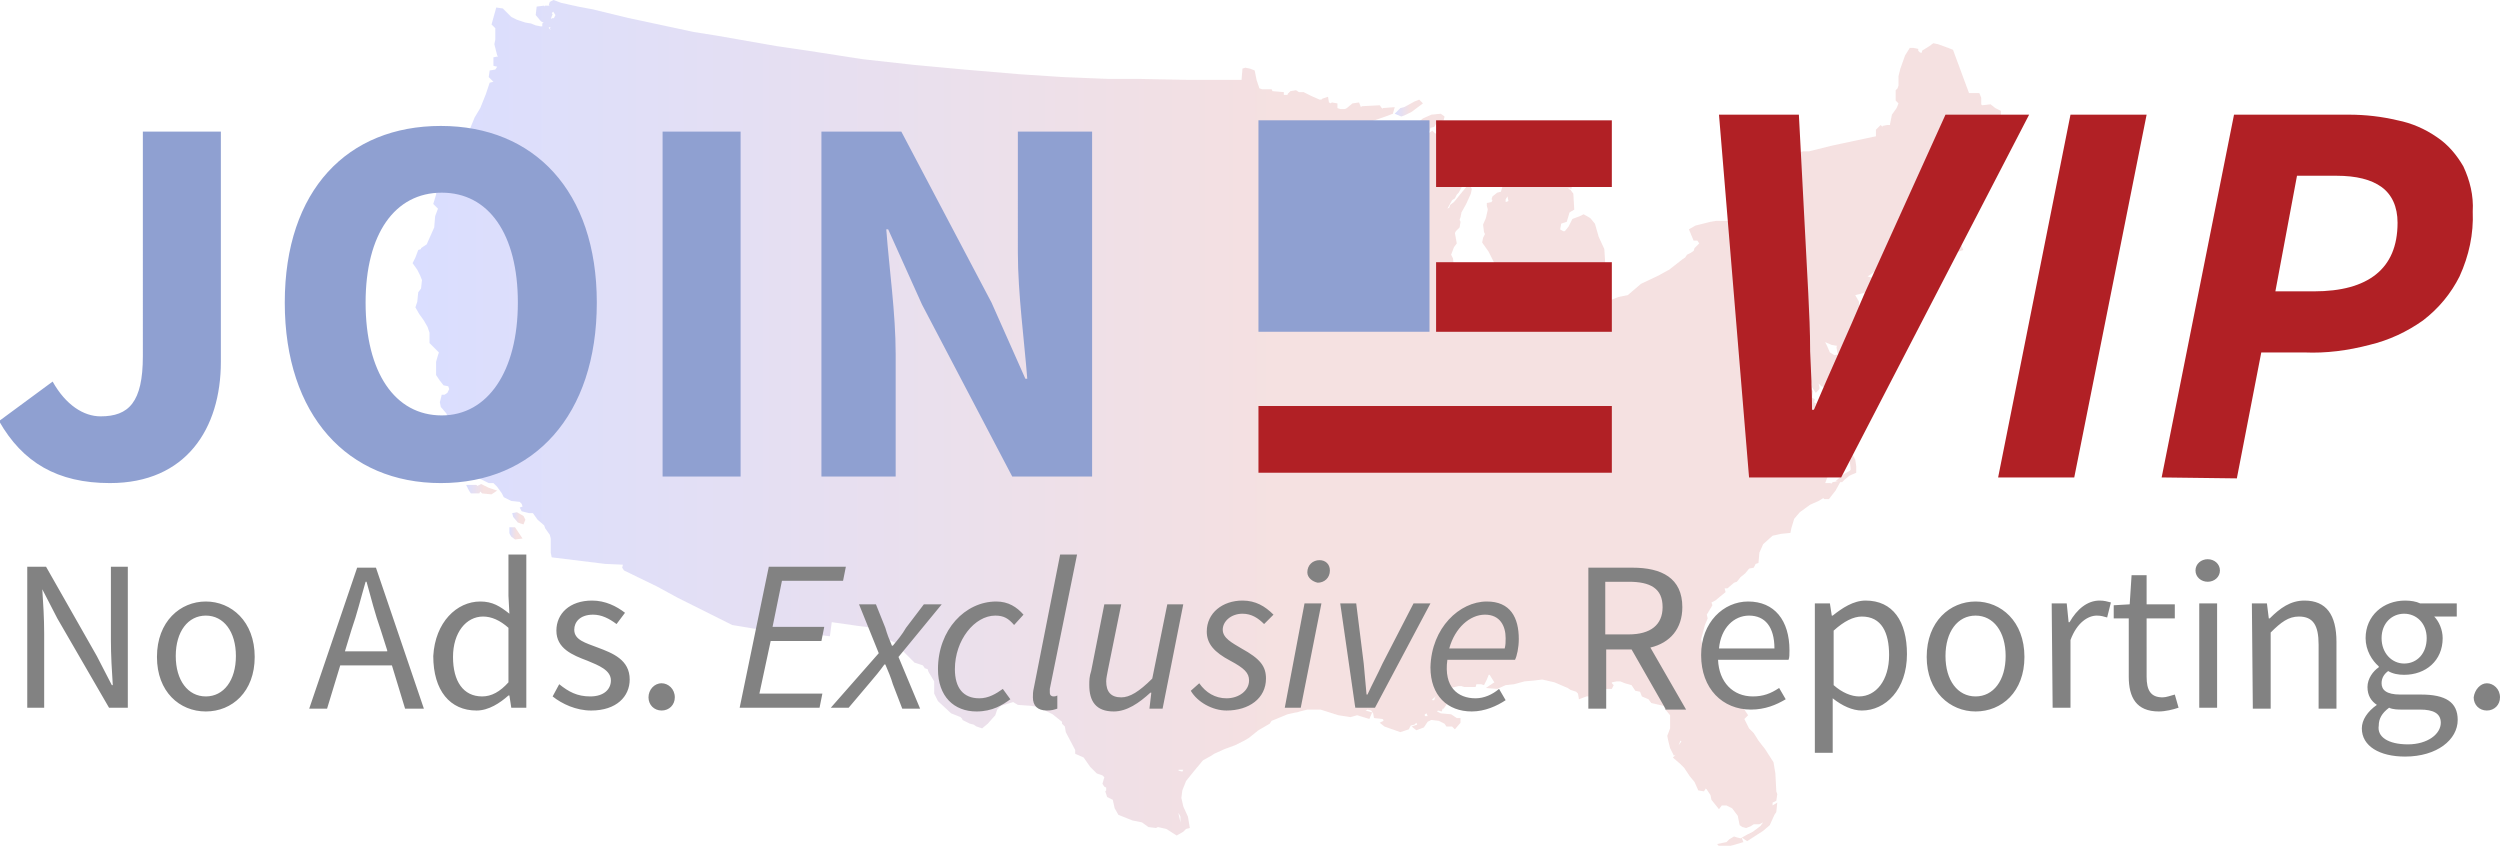 <svg xmlns="http://www.w3.org/2000/svg" viewBox="0 0 266 90"><g opacity=".15"><linearGradient id="a" gradientUnits="userSpaceOnUse" x1="54.189" y1="35.268" x2="55.486" y2="35.268" gradientTransform="matrix(1 0 0 -1 0 92)"><stop offset="0" stop-color="#0322ff"/><stop offset=".548" stop-color="#bc3333"/></linearGradient><path d="M54.2 56.1v.6s0 .1.2.4l.4.3.8-.1-.8-1.2h-.6z" fill="url(#a)"/><linearGradient id="b" gradientUnits="userSpaceOnUse" x1="49.649" y1="39.941" x2="52.948" y2="39.941" gradientTransform="matrix(1 0 0 -1 0 92)"><stop offset="0" stop-color="#0322ff"/><stop offset=".548" stop-color="#bc3333"/></linearGradient><path fill="url(#b)" d="M51.2 51.5l-.4.2-.1-.1h-1.1l.3.6.2.3h.9l.1-.2.2.2 1 .1.6-.4-.9-.3z"/><linearGradient id="c" gradientUnits="userSpaceOnUse" x1="54.503" y1="36.831" x2="55.919" y2="36.831" gradientTransform="matrix(1 0 0 -1 0 92)"><stop offset="0" stop-color="#0322ff"/><stop offset=".548" stop-color="#bc3333"/></linearGradient><path fill="url(#c)" d="M55 54.5l-.5.1.1.4.5.6.6.2.2-.5-.2-.4z"/><linearGradient id="d" gradientUnits="userSpaceOnUse" x1="43.924" y1="47" x2="212.802" y2="47" gradientTransform="matrix(1 0 0 -1 0 92)"><stop offset="0" stop-color="#0322ff"/><stop offset=".548" stop-color="#bc3333"/></linearGradient><path d="M212.3 11.5l-.5-.4-.9.1-.1-.1v-.7l-.2-.5h-1.1l-1.7-4.6-.5-.2-1.1-.4-.5-.1-.4.3-.8.5v.2h-.2l-.2-.2v-.2l-.5-.1h-.4l-.5.8-.5 1.4-.2.8v1l-.1.3-.2.2v1.1l.3.3-.2.5-.5.7-.2 1v.1h-.3l-.5.1v.1l-.2-.2-.5.5v.7l-4.7 1-1.6.4-.8.2h-.6l-1.1.2-.6.2-.5.3-.4.4-.5.6-.5.7-.3.4-.1.1-1.2.9.1.6.2.3.4.1h.2l-.2.3.1.3.3.3v.2l-.2.1h-.4l-.4.4-.3.5-.3.2-.9.1-.6.2-.3.2h-.1l-.4-.2h-1.3l-.6.1-1.6.4-.7.4.5 1.2h.4l.2.3-.1.1-.4.4-.1.3-.3.2-.4.2-.2.3-.3.2-1.4 1.1-.2.1-.9.5-1.9.9-.7.6-.7.6-.5.1-.5.1-1 .4h-.2l-.6-.5-1 .1-.9-.4V31l.3-.5.4-.3v-.8l.2-.1.3-.1v-.7l.1-.2.4.1.6-.3-.1-1.6-.6-1.3-.4-1.4-.5-.6-.7-.4-.4.2-.8.3-.4.8-.4.5h-.2c-.1-.1-.2-.1-.3-.2 0-.1.1-.4.1-.6l.6-.2.3-1 .5-.3-.1-1.7-.3-.4-.2-.1V20l.3.1.1-.6-.5-.4-.3-.5h-.6l-.8-.2-1.1-.6h-.7l-.1.1-.7-.4-.7.4-.6.4.1.8h.1-.3l-.4.4v.2l-.2-.2-.6.2-.2.7-.4.1-.5.4-.1.3.1.1-.1.2-.5.1v.3l.1.4-.2.9-.3.7.1.8.1.2-.2.4-.1.5.7 1 .5 1 .3.7-.3 1.6-.4.8-.1.4-.7.6-.5.3-.3.3-.2-.1-.7-.2-.4-1-.3-.3-.2-.3-.1-.9v-.6l-.3-.7-.1-.9-.2-.4.3-.8.3-.4-.2-1.1.1-.2.4-.4.1-.6-.1-.2.1-.3.1-.5.5-.9.5-1.1.1-.5-.2-.4-.4.2-1.3 1.6-.4.3-.1.3-.2.1.5-.9.3-.2.2-.4.1-.1.1-.1.6-1.1.2-.6.2-.5.1.1h.3l.7-.3.1.1.3.1.4-.3.2-.4.3-.1 1.4-.1.3-.4h.8l1 .2h.4l.6-.2h.4l.4-.1.6.1.2.1h1.1l.4-.3v-.1c0-.2-.1-.3-.2-.4 0 0-.2-.2-.2-.3l-.1-.1-1 .1-.1.3-.5-.4v-1.1l-.6-.2-.3.2-1.4.3-.4-.1v-.9l-.6-.1-.5.2-.8.3h-1.2l-.7.2-.8.6-.2.1h-.2l-.2.1h-.1l-.4-.3-.4.2h-.5l-.4-.3-.3-.5-.3-.2-.7-.2h-.4l-.3-.3-.7.5.4-.5.1-.3.4-.1.3-.5.7-.2.1-.4-.4-.3-1 .1-.9.4-.5.4-.2.2-.3.1-.4.5-.1.2-.7.3-.4.3-1.1.2-.2.2v.1l-.5.3-.5.1-.2.1-.1-.1-.1.2h-.1l-.1-.1-.6-.2h-.3l-.1.1.3-.4.4-.3-.7-.4-.5.2-.5.3-1.3.5-.5.1-.4-.1.4-.3h.3l.6-.1.4-.1.5-.7.4-.5.5-.4 2.6-.9.8-.3.2-.7-1.3.1v.1l-.3-.4-1.9.1-.1.1-.2-.5-.7.1-.6.5-.2.1h-.5l-.3-.1V11l-.6-.1-.1.1-.2-.1-.1-.6-.6.2-.1.1h-.2l-.9-.4-.8-.4h-.5l-.3-.2-.6.1-.3.3v.1h-.4v-.3l-1.2-.1-.1-.2h-1l-.3-.1-.3-.9-.2-1-.5-.2-.5-.1-.3.1-.1 1.2h-5.6l-5.1-.1H118l-4.9-.2-4.6-.3-5.9-.5-5.4-.5-5.4-.6-5.8-.9-3.4-.5-6.3-1.1-2.5-.4-2.8-.6-4.2-.9-3.7-.9-1.6-.3-1.8-.4-.8-.3-.4.2-.1.3.5.8.2.3-.2.4v-.1l-.3.1.2-.5-.1-.1.3-.3-.3-.5H58l-.1.1V.6l-.8.1-.1.9.5.6.1.1c.1 0 .1.1.3.1h.1l.2-.1H58l-.3.2v.3h-.2l-.5-.1-.5-.2-.6-.1-.9-.3-.6-.3-.4-.4-.5-.5-.7-.1-.5 1.8.4.4v1.2l-.1.5.3 1.2.1.1-.5.1V7l.4.1-.2.3-.6.1-.1.7.5.5-.4.1-.4 1.2-.6 1.5-.6 1-.9 2.2-1.2 2.1-1.5 2-.4.5-.1 1.4-.3 1 .5.5-.3.8-.1 1.2-.8 1.8-.6.4v.1l-.3.1-.3.8-.3.6.5.7.3.6.2.5-.1.9-.3.4-.1 1-.2.6.4.7.5.7.4.7.2.6v1.1l1 1-.1.3-.2.7v1.4l.4.6.4.5.5.1.1.3-.2.4-.3.2H47l-.2.8.1.5.6.7.6 1.6.2.5.9 1.3.1.5.3.1v.2l-.1.3L49 50l.6.6.8.1.8.3.8.4h.5l.4.4.5.7.2.4.8.4.9.1.2.2.1.3-.3.1.2.4.8.2h.4l.5.7.7.6.1.3.5.7.1.4v1.5l.1.5 5.7.7 2.3.1-.4-.1-.1.4.2.3 3.5 1.7 2.2 1.2 5.8 2.9 2.4.4 4.6.4 3.4.4.2-1.5 2.8.4 2.4.3.2.1.4.4.3.7.9.4.2.4 1.3 1.3.3.3.9.3.2.3.3.1.1.3.6 1v1.3l.4.8 1.4 1.3 1 .4.2.2v.1l.8.4.4.1.3.2.6.2.6-.5.8-.9.2-.6.4-.4 1.3-.4.5.3 1.4.1 1.2.2.3.2v.1l.8.4 1 .8v.2l.3.3.1.6 1 1.9v.4l.9.4.7 1 .7.7.6.2.2.2-.2.7.2.3.2.1v.3l-.1.1.2.6.6.3.2.9.4.7 1.5.6 1 .2.7.5.8.1.2-.1.9.2 1.1.7.7-.4.3-.3.4-.1-.2-1.2-.5-1.1-.2-.9.1-.8.4-1 .8-1 1-1.2.9-.5.3-.2 1.1-.5 1.1-.4 1-.5.5-.3 1-.8 1.2-.7.2-.3 1.7-.7.9-.2h.1l.3-.1.8-.2h1.4l1.9.6 1.3.2.7-.2 1.3.4.3-.7-.7-.2.2-.1.4.1.2.3.1.5.9.1.1.1v.1l-.4.2.5.4 1.7.6.9-.3.2-.4.4-.1.2-.2.1.2-.6.2.5.4.8-.3.4-.6.4-.2.8.1.6.3.2.3h.6l.3.3.6-.7v-.5h-.4l-.6-.4-1.1-.1-.4-.2.1-.1.4.1.1-.3h.1l.5-.7-.3-.4-.1-.6-.6.1-.4.4-.1.3h-.2v-.1l.5-.4.4-.2.4-.6.2.1 1.3-.3h.3l.3.1h1.2l.1-.3h.5l.3.1.3-.6.2-.5h.1l.5.8-.9.6 1.2.1.9-.4.9-.1 1.1-.3 1.1-.1.8-.1 1.3.3 1.4.6.3.2.6.2.2.2.1.6.8-.3h.7l.7-.3.7-.5h.6l.2-.4-.2-.2v-.1l.5-.1h.4l.5.2.7.2.4.6.5.1.2.5.7.3.3.4 1.3.3.2.4.5.6v1.4l-.3.8.1.5.2.8.4.8.2-.1-.3.3.8.7.4.4.6.9.5.6.4.9.6.1.2-.3.1.1.4.6.1.5.8 1 .3-.4h.5l.6.3.6.8.1.5.1.5.3.2.4.1.5-.2.3-.2h.6l.4-.2-.3.4-.8.6-.6.3-.7.4-.4-.1-.3-.1-.5.3-.3.3-1 .2.5.6.6-.3 1.7-.5-.2-.5.6.4 1.7-1.1.7-.6.5-1.1.2-.3.1-1-.5.3V85.4l.4-.2.1-.7-.1-.3-.1-1.9-.2-1.2-.9-1.4-.7-.9-.5-.8-.5-.5-.5-1 .1-.1.3-.3-.4-.6-.8-.6-.9-.8-1.6-2.4-.7-1.5-.4-1.1-.2-1.1.4-1.5.3-.7-.1-.4.6-1-.1-.3.4-.2 1.1-.9-.1-.4h.3l.7-.6.3-.1.4-.5.5-.4.4-.5.5-.1.2-.4.3-.1.1-1.1.4-.9 1-.9.9-.2 1-.1.1-.5.3-1 .6-.7 1.1-.8.9-.4.5-.3.1.1h.5l.7-.9.5-.9h.2l.3-.3.5-.4.7-.3v-.7l-.1-.7-.6-1.1-.2.1v-.1l-.5-.4-.6-1-.3-.7-.1-.1-.1-.1-.8-1.1-.8.2h.1l-.1-.6-.3-.3v-.2l-.3-.1h.3l.1-.5-.2-.1.1-.3-.3-.2.1-.7-.3-.3-.6-.1-.1-.1h.1l.3-.6-.3-.4.3.3h.3l.2.5v.3l.4.6.2-.2c.2-.2.2-.3.2-.3s0-.1-.1-.5l.3.3.3.1v.1l-.1.5-.3.7-.1.9.4 1.1.7-.5.4-.9-.1-.6.1-.6.5-.6.1-.6.3-.6.1-.8v-.2h-.1l-.5-1.4-.3.1-.5-.3-.3-.7-.2-.4.7.3.6.1-.1.1.1.7h.5l.5-.5.1-.8.5-.6.6-1 .2-1-.1-.2v-1.4l-.4-.7.8-.2 1.1-.3.5-.2 2.1-1.3.9-.8-1.3-.4-.3.3-.5.4-1.4.6h-.3l-.3-.1.2-.1.7-.5.2-.2.1.1.6-.3.9-.2 1.2-.5.8-.3.5-.3.2-.2h.2l.7-.3.2-.1v.5l.4-.3.4.3 1.2-.4-.2.2h1.3l.6-.2-.3-.7h-.5l-.1.3-.4.1-.1.1-.6-.5h-.1l.2-.2.6-.3 1-.3-.1-.5-.2-.5-.4-.5-.4-.2h-.5l-.3.3.4.5.3-.1.2.1.1.2-.2.2-.3.1-.5-.1-.7-.9-.5-.5h-.6l-.1-.2v-.1l.5-.9-.6-.8.2-.5v-.2l.2-1v-.6l.3-.2-.2-.5.3-.3.2.2.4-.1 1.1-.5.1-.4.5-.1.4-.6v-.1l.2.3.7-.3-.1-.4h.3l.1-.6.1-.1.2.1h.2c.2 0 .3-.1.3-.1l.1-.1V15v-.2l.2-.2-.1-.1h.2l.9-.9.6-.5.4-.1.4-.8v-.4l-.6-.3zm-86.5 70.6l-.4-.1v-.1h.5l-.1.2zM125 85v.2-.2zm66.3-47.5l-.1-.1.1-.1v.2l.3.1.1.6-.4.2.1 1 .3-.1v.4l-.2-.1-.3-.8.2-.8-.1-.5zm-46.9 37.6l.2.1-.3.1-.2-.1.3-.1zm34.4 3.7l.1.1-.3.4.2-.5zm-53.2 8.7l-.2-.9v-.1l.2.4v.6zm34.8-66.6l.1.5-.3.1v-.3l.2-.3zM58.6 3.2l-.2-.2v-.1h.2l-.1.1.1.2zm93 73V76l.2-.1.1.3h-.3zM195 51.3l-.2.2v-.1h-.6l.3-.8-.1-.1h.3l.8-.3.3-.6.1-.2.5-.2.1-.7.3.4.1.9v.2l-.1.1-.7.4-.8.7h.3l-.6.1zm2.9-21.6zm7.5-4l.2-.1.1.2-.1.1-.2.1-.1-.2.1-.1zm2.4-10l.1-.2.1.1-.2.1z" fill="url(#d)"/><linearGradient id="e" gradientUnits="userSpaceOnUse" x1="148.42" y1="80.466" x2="151.386" y2="80.466" gradientTransform="matrix(1 0 0 -1 0 92)"><stop offset="0" stop-color="#0322ff"/><stop offset=".548" stop-color="#bc3333"/></linearGradient><path fill="url(#e)" d="M149.6 12.2l.6-.3 1.2-.9-.4-.4-.5.2-1.1.6-.4.1-.6.6.7.3z"/></g><path fill="#8fa0d1" d="M133.9 12.8h18.2v22.5h-18.2z"/><path fill="#b12025" d="M152.8 12.8h18.7v7.1h-18.7zM152.8 27.9h18.7v7.4h-18.7zM133.9 43.2h37.6v7.1h-37.6zM186.1 50.8l-3.2-38.6h8.5l1 19c.1 2 .2 4.1.2 6.2.1 2.1.2 4.2.2 6.2h.2c.9-2.1 1.8-4.2 2.7-6.2.9-2 1.8-4.1 2.7-6.2l8.6-19h8.9l-20 38.6h-9.8zM212.6 50.8l7.7-38.6h8.1l-7.7 38.6h-8.1zM230 50.8l7.7-38.6h12.2c1.8 0 3.5.2 5.2.6 1.5.3 2.9.9 4.2 1.8 1.2.8 2.1 1.9 2.8 3.1.7 1.5 1.1 3.1 1 4.8.1 2.4-.4 4.7-1.4 6.9-.9 1.8-2.2 3.4-3.9 4.7-1.7 1.2-3.6 2.1-5.7 2.6-2.3.6-4.6.9-6.9.8h-4.6L238 50.9l-8-.1zM242.1 31h4.1c2.9 0 5.1-.6 6.6-1.8 1.5-1.2 2.3-3 2.3-5.5 0-1.7-.6-3-1.7-3.8-1.1-.8-2.7-1.2-4.8-1.2h-4.2L242.1 31z"/><g fill="#8fa0d1"><path d="M5.6 40.6c1.4 2.5 3.3 3.7 5.1 3.7 3 0 4.5-1.5 4.5-6.4V14h8.3v24.5c0 7.1-3.7 12.9-11.8 12.9-5.6 0-9.3-2.2-11.8-6.6l5.7-4.2zM30.3 32.2c0-12 6.7-18.8 16.6-18.8s16.6 6.9 16.6 18.8c0 12-6.7 19.2-16.6 19.2-9.9 0-16.6-7.2-16.6-19.2zm24.8 0c0-7.3-3.1-11.7-8.1-11.7s-8.1 4.4-8.1 11.7c0 7.4 3.1 12 8.1 12 4.9 0 8.1-4.7 8.1-12zM70.5 14h8.3v36.7h-8.3V14zM87.4 14h8.5l9.6 18.2 3.6 8.1h.2c-.3-3.9-1-9.1-1-13.4V14h7.9v36.7h-8.5l-9.6-18.3-3.6-8h-.2c.3 4.1 1 8.9 1 13.3v13h-7.9V14z"/></g><g fill="#828282"><path d="M2.9 60.3h2l5.4 9.5 1.6 3.1h.1c-.1-1.5-.2-3.2-.2-4.8v-7.8h1.8v15h-2l-5.5-9.5-1.6-3.1c.1 1.5.2 3.1.2 4.7v7.9H2.9v-15zM21.9 64c2.7 0 5.2 2.1 5.2 5.9 0 3.7-2.4 5.8-5.2 5.8s-5.2-2.1-5.2-5.8c0-3.8 2.5-5.9 5.2-5.9zm0 10.1c1.9 0 3.2-1.7 3.2-4.3 0-2.6-1.3-4.3-3.2-4.3-1.9 0-3.2 1.7-3.2 4.3 0 2.6 1.3 4.3 3.2 4.3zM41.7 70.8h-5.5l-1.4 4.6h-1.9l5.1-15h2l5.1 15h-2l-1.4-4.6zm-.5-1.6l-.7-2.2c-.6-1.7-1-3.3-1.5-5.1h-.1c-.5 1.7-.9 3.4-1.5 5.1l-.7 2.3h4.5zM51.1 64c1.3 0 2.1.5 3.1 1.3l-.1-1.9V59H56v16.3h-1.6l-.2-1.3h-.1c-.9.8-2.1 1.6-3.4 1.6-2.8 0-4.6-2.1-4.6-5.8.2-3.6 2.5-5.8 5-5.8zm.2 10.1c1 0 1.9-.5 2.8-1.5v-5.8c-.9-.8-1.8-1.2-2.7-1.2-1.8 0-3.2 1.7-3.2 4.3 0 2.6 1.1 4.2 3.1 4.2zM59.5 72.8c1 .8 1.9 1.3 3.3 1.3 1.5 0 2.2-.8 2.2-1.7 0-1.1-1.3-1.6-2.5-2.1-1.6-.6-3.3-1.3-3.3-3.2 0-1.8 1.4-3.2 3.8-3.2 1.4 0 2.6.6 3.5 1.3l-.9 1.2c-.8-.6-1.6-1-2.5-1-1.4 0-2 .8-2 1.6 0 1.1 1.2 1.4 2.5 1.9 1.6.6 3.4 1.3 3.4 3.4 0 1.8-1.4 3.3-4.1 3.3-1.6 0-3.1-.7-4.1-1.5l.7-1.3zM70.4 72.7c.7 0 1.4.6 1.4 1.5 0 .8-.6 1.4-1.4 1.4-.8 0-1.4-.6-1.4-1.4 0-.8.6-1.5 1.4-1.5zM81.8 60.3H90l-.3 1.5h-6.5l-1 4.9h5.5l-.3 1.5H82l-1.2 5.6h6.7l-.3 1.5h-8.5l3.1-15zM93.5 69.5l-2.1-5.2h1.8l1 2.5c.2.7.4 1.2.7 1.9h.1c.5-.6 1-1.2 1.4-1.9l1.9-2.5h1.9l-4.6 5.6 2.3 5.5H96l-1-2.6c-.2-.7-.5-1.4-.8-2.1h-.1c-.5.7-1 1.3-1.6 2l-2.2 2.6h-1.9l5.1-5.8zM106 64c1.3 0 2.2.6 2.9 1.4l-1 1.1c-.6-.7-1.1-1-2-1-2.2 0-4.3 2.6-4.3 5.7 0 2 .9 3.1 2.6 3.1 1 0 1.8-.5 2.5-1l.8 1.1c-.8.6-1.9 1.3-3.6 1.3-2.4 0-4.1-1.6-4.1-4.5 0-4.2 2.9-7.2 6.2-7.2zM112.8 59h1.8l-2.9 14.3v.4c0 .3.2.4.4.4.1 0 .2 0 .4-.1v1.4c-.3.1-.6.2-1.1.2-1 0-1.5-.5-1.5-1.4 0-.3 0-.6.1-1l2.8-14.2zM123.7 75.4h-1.4l.2-1.7h-.1c-1.2 1.1-2.5 2-3.9 2-1.9 0-2.6-1.1-2.6-2.8 0-.5 0-.9.2-1.5l1.4-7.1h1.8l-1.4 6.9c-.1.6-.2.9-.2 1.3 0 1.1.5 1.7 1.6 1.7.9 0 1.9-.6 3.3-2l1.6-7.9h1.7l-2.2 11.1zM127.6 72.7c.7 1 1.7 1.6 2.9 1.6 1.3 0 2.4-.8 2.4-1.9 0-.8-.5-1.3-2-2.1-1.7-.9-2.5-1.8-2.5-3.1 0-2 1.7-3.3 3.8-3.3 1.4 0 2.4.6 3.3 1.5l-1 1c-.6-.6-1.3-1.1-2.3-1.1-1.2 0-2.1.8-2.1 1.7 0 .9 1 1.4 2 2 2 1.1 2.6 1.9 2.6 3.2 0 2.1-1.8 3.4-4.2 3.4-1.5 0-3.1-.9-3.8-2.1l.9-.8zM138.8 64.2h1.8l-2.2 11.1h-1.7l2.1-11.1zm.3-3.3c0-.8.6-1.3 1.3-1.3.6 0 1.1.4 1.1 1.1 0 .8-.6 1.3-1.3 1.3-.5-.1-1.1-.5-1.1-1.1zM142.6 64.2h1.7l.8 6.4c.1 1.1.2 2.3.3 3.3h.1c.5-1.1 1.1-2.2 1.6-3.3l3.3-6.4h1.8l-5.9 11.1h-2.1l-1.6-11.1zM158.2 64c2.5 0 3.4 1.7 3.4 4 0 .9-.2 1.8-.4 2.2H154c-.4 2.9 1.1 4.1 3 4.1.9 0 1.8-.4 2.5-1l.7 1.2c-.9.6-2.2 1.2-3.6 1.2-2.6 0-4.4-1.7-4.4-4.7.1-4.2 3.1-7 6-7zm1.9 5c.1-.4.1-.7.1-1.1 0-1.3-.6-2.5-2.2-2.5s-3.2 1.4-3.8 3.6h5.9zM177.2 75.4l-3.6-6.3h-2.7v6.3H169v-15h4.7c3.1 0 5.3 1.1 5.3 4.2 0 2.3-1.3 3.8-3.4 4.3l3.8 6.6h-2.2zm-6.4-7.9h2.5c2.3 0 3.6-1 3.6-2.9 0-2-1.3-2.7-3.6-2.7h-2.5v5.6zM186 64c2.8 0 4.4 2 4.4 5.2 0 .4 0 .8-.1 1h-7.5c.1 2.4 1.6 3.9 3.7 3.9 1.1 0 1.9-.3 2.8-.9l.7 1.2c-1 .6-2.2 1.1-3.7 1.1-3 0-5.3-2.2-5.3-5.8 0-3.5 2.4-5.7 5-5.7zm2.8 5c0-2.3-1-3.5-2.7-3.5-1.6 0-3 1.3-3.2 3.5h5.9zM195 76.3v3.8h-1.9V64.2h1.6l.2 1.3h.1c1-.8 2.2-1.6 3.5-1.6 2.9 0 4.4 2.2 4.4 5.7 0 3.8-2.3 6-4.8 6-1 0-2.1-.5-3.1-1.3v2zm2.8-2.2c1.8 0 3.2-1.7 3.2-4.4 0-2.4-.8-4.1-2.9-4.1-.9 0-1.9.5-3 1.5v5.8c.9.8 1.9 1.2 2.7 1.2zM210.2 64c2.7 0 5.2 2.1 5.2 5.9 0 3.7-2.4 5.8-5.2 5.8-2.7 0-5.2-2.1-5.2-5.8 0-3.8 2.5-5.9 5.2-5.9zm0 10.1c1.9 0 3.2-1.7 3.2-4.3 0-2.6-1.3-4.3-3.2-4.3-1.9 0-3.2 1.7-3.2 4.3 0 2.6 1.3 4.3 3.2 4.3zM218.3 64.2h1.6l.2 2h.1c.8-1.4 1.9-2.3 3.2-2.3.5 0 .8.1 1.2.2l-.4 1.6c-.4-.1-.6-.2-1.1-.2-.9 0-2.1.7-2.8 2.6v7.2h-1.9l-.1-11.1zM226.5 65.8h-1.6v-1.4l1.7-.1.2-3.1h1.6v3.1h3v1.5h-3V72c0 1.4.4 2.2 1.7 2.2.4 0 .9-.2 1.3-.3l.4 1.4c-.6.2-1.4.4-2.1.4-2.4 0-3.2-1.5-3.2-3.7v-6.2zM233.6 60.7c0-.7.6-1.2 1.3-1.2.7 0 1.3.5 1.3 1.2s-.6 1.2-1.3 1.2c-.7 0-1.3-.5-1.3-1.2zm.4 3.5h1.9v11.1H234V64.2zM239.6 64.2h1.6l.2 1.6h.1c1.1-1.1 2.2-1.9 3.7-1.9 2.3 0 3.4 1.5 3.4 4.4v7.1h-1.9v-6.8c0-2.1-.6-3-2.1-3-1.1 0-1.9.6-3 1.7v8.1h-1.9l-.1-11.2zM252.9 75c-.6-.4-1-1-1-1.9 0-.9.6-1.7 1.2-2.1v-.1c-.7-.6-1.4-1.7-1.4-3 0-2.4 1.9-4 4.2-4 .6 0 1.2.1 1.6.3h3.9v1.4H259c.5.5.9 1.4.9 2.3 0 2.4-1.8 3.9-4.1 3.9-.6 0-1.2-.1-1.7-.4-.4.3-.7.7-.7 1.3 0 .7.5 1.2 2 1.2h2.2c2.6 0 3.9.8 3.9 2.7 0 2.1-2.2 3.9-5.6 3.9-2.7 0-4.6-1.1-4.6-3 0-.9.6-1.8 1.6-2.5zm3.3 4.2c2.1 0 3.5-1.1 3.5-2.3 0-1-.8-1.4-2.2-1.4h-1.9c-.4 0-1 0-1.4-.2-.8.6-1.1 1.2-1.1 1.9-.2 1.2 1 2 3.1 2zm2-11.3c0-1.6-1.1-2.6-2.4-2.6-1.3 0-2.4 1-2.4 2.6s1.1 2.7 2.4 2.7c1.4 0 2.4-1.1 2.4-2.7zM264.6 72.7c.7 0 1.4.6 1.4 1.5 0 .8-.6 1.4-1.4 1.4-.8 0-1.4-.6-1.4-1.4.1-.8.7-1.5 1.4-1.5z"/></g></svg>